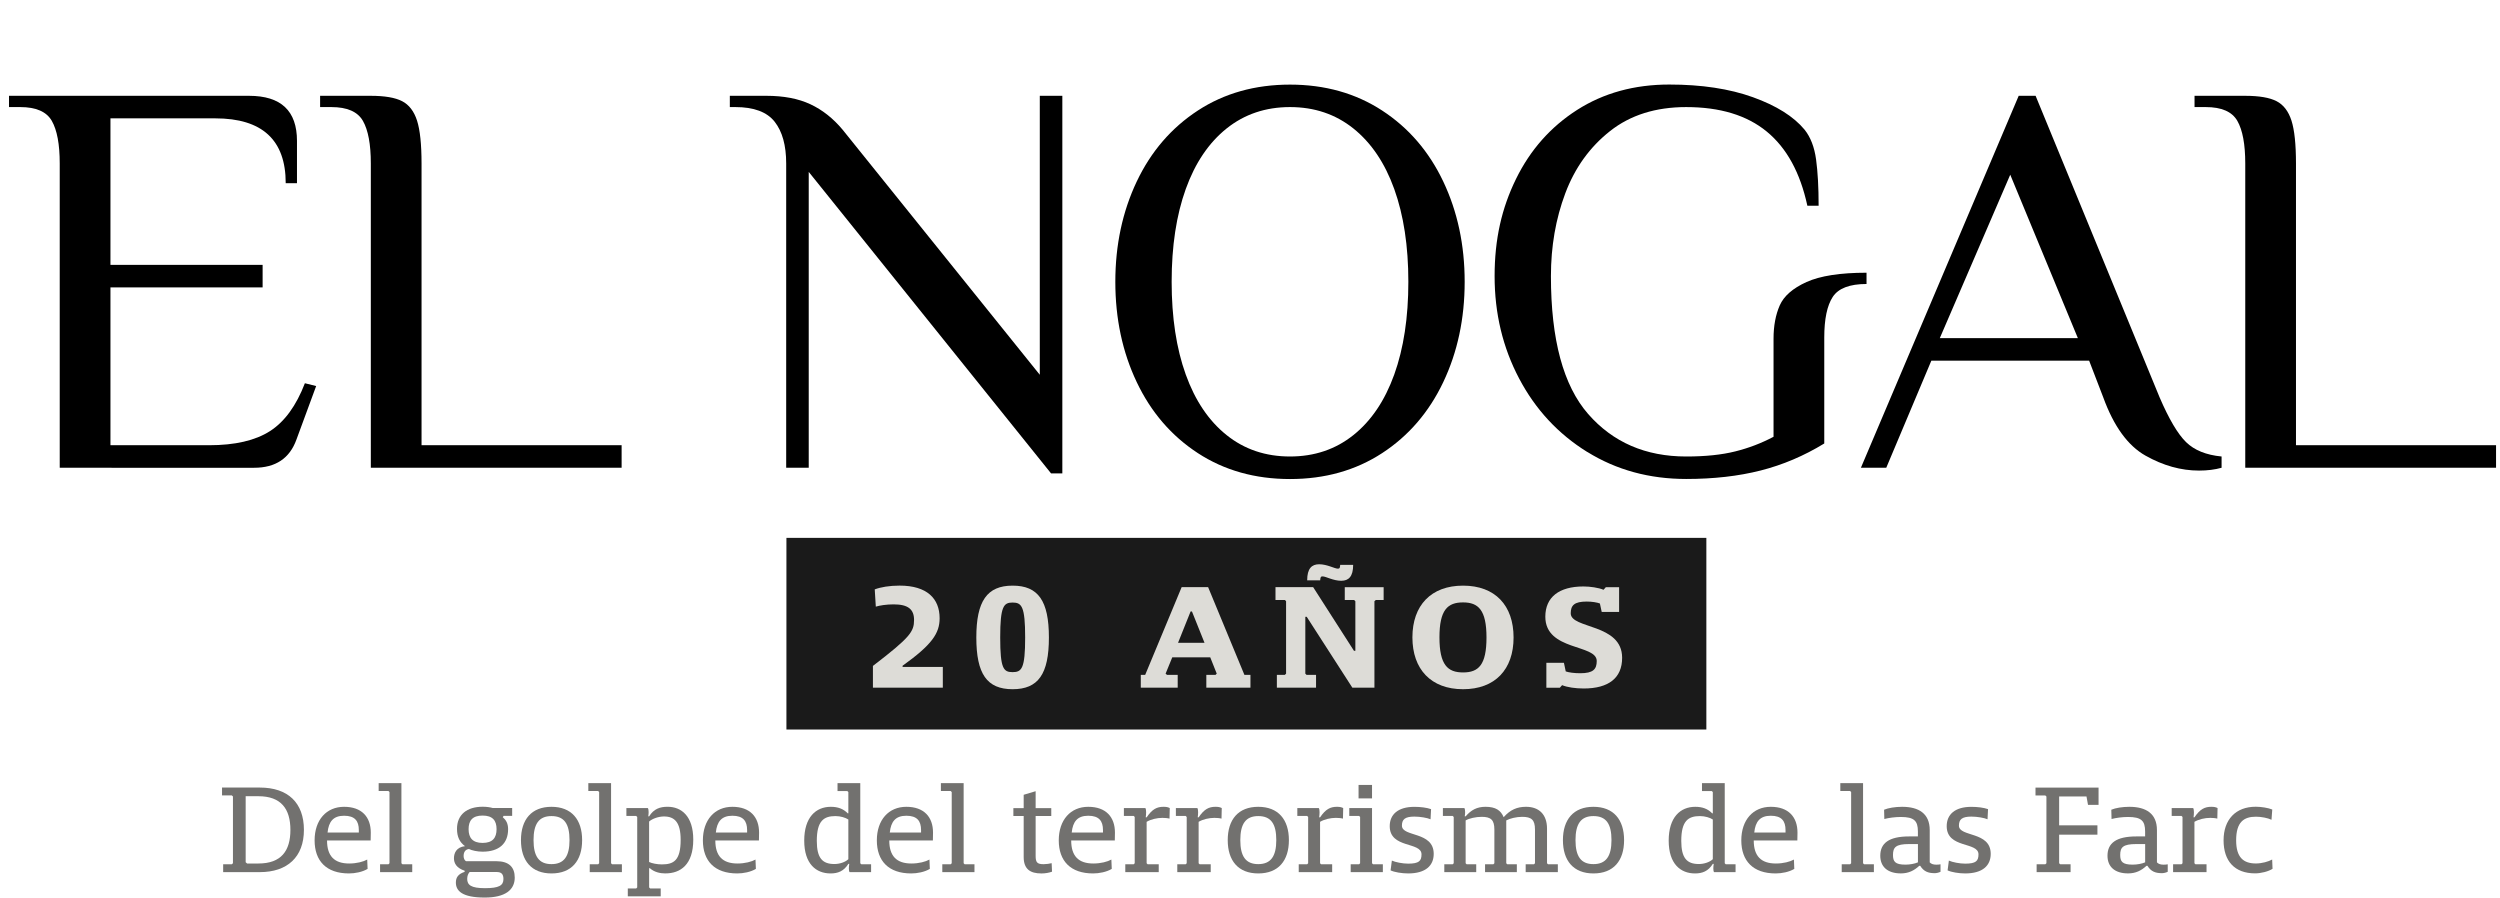 <?xml version="1.0" encoding="UTF-8"?><svg id="Capa_1" xmlns="http://www.w3.org/2000/svg" viewBox="0 0 727.5 261.2"><g id="EL_NOGAL" style="isolation:isolate;"><g style="isolation:isolate;"><path d="m17.38,47.56c0-5.58-.77-9.7-2.3-12.38-1.53-2.68-4.59-4.02-9.18-4.02h-3.28v-3.28h69.86c9.29,0,13.94,4.37,13.94,13.12v12.3h-3.28c0-12.57-6.83-18.86-20.5-18.86h-30.5v42.64h44.28v6.56h-44.28v45.92h28.7c7.54,0,13.45-1.37,17.71-4.1,4.26-2.73,7.65-7.38,10.17-13.94l3.28.82-5.74,15.58c-1.97,5.47-6.07,8.2-12.3,8.2H17.38V47.56Z"/><path d="m107.91,47.56c0-5.58-.77-9.7-2.3-12.38-1.53-2.68-4.59-4.02-9.18-4.02h-3.28v-3.28h14.76c4.04,0,7.08.52,9.1,1.56,2.02,1.04,3.47,2.93,4.35,5.66.87,2.73,1.31,6.89,1.31,12.46v82h58.22v6.56h-72.98V47.56Z"/></g><g style="isolation:isolate;"><path d="m235.34,50.02v86.1h-6.56V47.56c0-5.25-1.12-9.29-3.36-12.14-2.24-2.84-6.04-4.26-11.4-4.26h-1.64v-3.28h10.66c5.03,0,9.29.82,12.79,2.46,3.5,1.64,6.61,4.1,9.35,7.38l57.4,71.34V27.88h6.56v109.88h-3.28l-70.52-87.74Z"/><path d="m348.58,131.86c-7.71-5.03-13.64-11.92-17.79-20.66-4.16-8.75-6.23-18.48-6.23-29.19s2.08-20.44,6.23-29.19c4.15-8.75,10.09-15.63,17.79-20.66,7.71-5.03,16.65-7.54,26.81-7.54s19.11,2.52,26.81,7.54c7.71,5.03,13.64,11.92,17.79,20.66,4.15,8.75,6.23,18.48,6.23,29.19s-2.08,20.45-6.23,29.19c-4.16,8.75-10.09,15.64-17.79,20.66-7.71,5.03-16.65,7.54-26.81,7.54s-19.11-2.52-26.81-7.54Zm45.26-5.25c5.19-4.15,9.16-10.03,11.89-17.63,2.73-7.6,4.1-16.59,4.1-26.98s-1.37-19.38-4.1-26.98c-2.73-7.6-6.7-13.47-11.89-17.63-5.19-4.15-11.34-6.23-18.45-6.23s-13.26,2.08-18.45,6.23c-5.19,4.16-9.16,10.03-11.89,17.63-2.73,7.6-4.1,16.59-4.1,26.98s1.37,19.38,4.1,26.98c2.73,7.6,6.7,13.48,11.89,17.63,5.19,4.16,11.34,6.23,18.45,6.23s13.26-2.08,18.45-6.23Z"/></g><g style="isolation:isolate;"><path d="m461.9,131.53c-8.47-5.25-15.09-12.38-19.84-21.4-4.76-9.02-7.13-18.94-7.13-29.77s2.08-19.82,6.23-28.29c4.15-8.47,10.09-15.17,17.79-20.09s16.65-7.38,26.81-7.38c9.4,0,17.52,1.23,24.35,3.69,6.83,2.46,11.83,5.6,15.01,9.43,1.75,2.19,2.87,5.08,3.36,8.69.49,3.61.74,8.09.74,13.45h-3.28c-2.08-9.62-6.01-16.81-11.81-21.57-5.8-4.76-13.61-7.13-23.45-7.13-8.86,0-16.24,2.32-22.14,6.97-5.9,4.65-10.25,10.69-13.04,18.12-2.79,7.44-4.18,15.47-4.18,24.11,0,18.48,3.61,31.84,10.82,40.1,7.22,8.26,16.73,12.38,28.54,12.38,5.58,0,10.33-.49,14.27-1.48,3.94-.98,7.65-2.4,11.15-4.26v-28.54c0-3.72.6-6.94,1.8-9.68,1.2-2.73,3.8-5,7.79-6.81,3.99-1.8,9.81-2.71,17.47-2.71v3.28c-4.92,0-8.2,1.26-9.84,3.77-1.64,2.52-2.46,6.45-2.46,11.81v30.83c-5.9,3.61-12.08,6.23-18.53,7.87-6.45,1.64-13.67,2.46-21.65,2.46-10.72,0-20.31-2.62-28.78-7.87Z"/></g><g style="isolation:isolate;"><path d="m624.34,132.59c-5.14-2.9-9.24-8.55-12.3-16.97l-4.1-10.66h-45.92l-13.12,31.16h-7.38l45.92-108.24h4.92l36.08,87.74c2.73,6.34,5.3,10.69,7.71,13.04,2.4,2.35,5.85,3.75,10.33,4.18v3.28c-1.97.55-4.16.82-6.56.82-5.25,0-10.44-1.45-15.58-4.35Zm-59.86-34.19h40.18l-19.68-47.56-20.5,47.56Z"/></g><g style="isolation:isolate;"><path d="m653.37,47.56c0-5.58-.77-9.7-2.3-12.38-1.53-2.68-4.59-4.02-9.18-4.02h-3.28v-3.28h14.76c4.04,0,7.08.52,9.1,1.56,2.02,1.04,3.47,2.93,4.35,5.66.87,2.73,1.31,6.89,1.31,12.46v82h58.22v6.56h-72.98V47.56Z"/></g></g><rect id="Rectángulo_2528" x="228.85" y="156.52" width="267.7" height="55.77" style="fill:#1a1a1a;"/><g id="_20_AÑOS" style="isolation:isolate;"><g style="isolation:isolate;"><path d="m254.02,200.12v-6.34c10.87-8.32,11.97-9.99,11.97-13.38,0-3.08-1.72-4.53-5.94-4.53-2.07,0-4.05.31-5.19.66l-.31-5.02c1.72-.66,4.31-1.1,7.22-1.1,8.01,0,11.66,3.78,11.66,9.5,0,4.4-2.24,7.7-10.78,13.82v.35h11.71v6.03h-20.33Z" style="fill:#dddcd7;"/><path d="m294.67,200.56c-7.48,0-10.56-4.45-10.56-15.05s3.12-15.09,10.56-15.09,10.56,4.4,10.56,15.09-3.12,15.05-10.56,15.05Zm0-25.22c-2.6,0-3.61,1.06-3.61,10.17s.97,10.08,3.61,10.08,3.65-1.01,3.65-10.08-1.01-10.17-3.65-10.17Z" style="fill:#dddcd7;"/></g><g style="isolation:isolate;"><path d="m351.04,200.12v-3.74h2.68l.35-.35-1.89-4.75h-11.05l-1.94,4.75.4.35h3.12v3.74h-10.74v-3.74h1.28l10.61-25.52h7.7l10.56,25.52h1.76v3.74h-12.85Zm-4.18-22.18h-.4l-3.65,9.11h7.7l-3.65-9.11Z" style="fill:#dddcd7;"/></g><g style="isolation:isolate;"><path d="m402.65,174.6h-2.29l-.4.35v25.17h-6.42l-13.29-20.64h-.4v16.55l.35.35h2.77v3.74h-11.4v-3.74h2.33l.35-.35v-21.08l-.35-.35h-2.73v-3.74h10.96l11.88,18.53h.4v-14.43l-.35-.35h-2.73v-3.74h11.31v3.74Zm-12.32-5.59c-2.38,0-4.49-1.28-5.46-1.28-.53,0-.62.22-.7,1.14h-3.78c0-3.43,1.32-4.67,3.48-4.67,2.33,0,4.49,1.28,5.46,1.28.53,0,.62-.26.66-1.1h3.78c0,3.39-1.32,4.62-3.43,4.62Z" style="fill:#dddcd7;"/></g><g style="isolation:isolate;"><path d="m425.75,200.56c-9.33,0-14.74-5.81-14.74-15.09s5.41-15.05,14.74-15.05,14.7,5.76,14.7,15.09-5.41,15.05-14.7,15.05Zm0-25.26c-4.49,0-6.87,2.16-6.87,10.17s2.38,10.21,6.87,10.21,6.82-2.16,6.82-10.17-2.38-10.21-6.82-10.21Z" style="fill:#dddcd7;"/></g><g style="isolation:isolate;"><path d="m471.16,170.86v7.22h-5.06l-.53-2.46c-.75-.31-2.33-.57-3.83-.57-3.61,0-4.66,1.1-4.66,3.43,0,4.58,14.96,2.9,14.96,12.94,0,5.9-3.96,8.93-11.18,8.93-2.42,0-4.8-.35-6.29-.97l-.66.75h-3.92v-7.26h5.11l.53,2.51c.88.31,2.46.53,4.22.53,3.74,0,4.8-1.14,4.8-3.56,0-4.97-14.96-2.86-14.96-12.89,0-5.68,4-8.8,11.09-8.8,1.94,0,4.4.35,5.85.97l.66-.75h3.87Z" style="fill:#dddcd7;"/></g></g><g id="Del_golpe_del_terrorismo_de_las_Farc" style="isolation:isolate;"><g style="isolation:isolate;"><path d="m64.94,251.5h2.52l.33-.3v-19.43l-.33-.3h-2.85v-2.29h10.99c8.21,0,12.84,4.44,12.84,12.32s-4.81,12.29-12.84,12.29h-10.66v-2.29Zm10.25-.22c6.62,0,9.32-3.66,9.32-9.77s-2.7-9.81-9.32-9.81h-3.7v19.21l.41.37h3.29Z" style="fill:#72716f;"/></g><g style="isolation:isolate;"><path d="m106.98,252.84c-1.52.92-3.66,1.33-5.44,1.33-6.59,0-9.99-3.66-9.99-9.62s3.44-9.77,8.58-9.77,7.77,2.96,7.77,7.51c0,.52,0,1.44-.04,2.29h-12.69c0,4.51,2.11,6.7,6.44,6.7,2.18,0,4.14-.52,5.25-1.15l.11,2.7Zm-11.66-10.58h9.1v-.7c0-2.66-1.15-4.18-4.29-4.18s-4.48,1.7-4.81,4.88Z" style="fill:#72716f;"/><path d="m110.6,253.8v-2.29h2.44l.3-.3v-20.72l-.3-.3h-2.85v-2.29h6.62v23.31l.3.3h2.85v2.29h-9.36Z" style="fill:#72716f;"/></g><g style="isolation:isolate;"><path d="m146.53,237.44l-.22.37c.85.74,1.55,1.7,1.55,3.48,0,4.18-2.63,6.55-7.44,6.55-1.55,0-3.15-.37-3.96-.78-1.11.15-1.55.96-1.55,2.07,0,.59.26,1.26.7,1.48h8.81c3.66,0,5.37,1.7,5.37,4.77,0,3.55-2.74,5.81-8.73,5.81-6.59,0-8.4-1.96-8.4-4.37,0-1.48.67-2.48,2.55-3.11v-.33c-2.37-.78-3.11-2.18-3.11-3.63s.67-3.22,3.22-3.52c-1.52-1.11-2.33-2.66-2.33-5.03,0-4.14,2.89-6.44,7.47-6.44,1.15,0,2.15.15,2.92.37h5.66v2.29h-2.52Zm-10.58,18.28c0,1.81,1.11,2.74,5.18,2.74s5.37-.78,5.37-2.66c0-1.33-.52-2.04-1.92-2.04h-7.92c-.44.48-.7,1.15-.7,1.96Zm4.48-10.43c2.92,0,4.07-1.48,4.07-4s-1.15-3.96-4.07-3.96-4.07,1.44-4.07,3.96,1.18,4,4.07,4Z" style="fill:#72716f;"/></g><g style="isolation:isolate;"><path d="m160.48,254.17c-5.81,0-8.88-3.7-8.88-9.69s3.07-9.7,8.88-9.7,8.92,3.7,8.92,9.7-3.07,9.69-8.92,9.69Zm0-16.69c-3.66,0-5.22,2.29-5.22,6.99s1.55,6.99,5.22,6.99,5.25-2.29,5.25-6.99-1.52-6.99-5.25-6.99Z" style="fill:#72716f;"/></g><g style="isolation:isolate;"><path d="m171.61,253.8v-2.29h2.44l.3-.3v-20.72l-.3-.3h-2.85v-2.29h6.62v23.31l.3.3h2.85v2.29h-9.36Z" style="fill:#72716f;"/><path d="m193.63,254.17c-1.59,0-3.29-.41-4.51-1.52h-.22v5.59l.3.3h3.07v2.29h-9.58v-2.29h2.44l.3-.3v-20.5l-.3-.3h-2.85v-2.29h6.25c.15.22.22.67.22,1.18,0,.37-.04.89-.11,1.22h.26c1.37-2.18,3.15-2.78,5.37-2.78,4.03,0,7.47,2.74,7.47,9.55,0,7.33-3.74,9.84-8.1,9.84Zm-1.04-2.63c3.44,0,5.48-1.11,5.48-7.14,0-5.03-1.7-6.81-4.85-6.81-1.55,0-3.4.63-4.33,1.48v11.77c.81.41,2.4.7,3.7.7Z" style="fill:#72716f;"/><path d="m219.97,252.84c-1.52.92-3.66,1.33-5.44,1.33-6.59,0-9.99-3.66-9.99-9.62s3.44-9.77,8.58-9.77,7.77,2.96,7.77,7.51c0,.52,0,1.44-.04,2.29h-12.69c0,4.51,2.11,6.7,6.44,6.7,2.18,0,4.14-.52,5.25-1.15l.11,2.7Zm-11.66-10.58h9.1v-.7c0-2.66-1.15-4.18-4.29-4.18s-4.48,1.7-4.81,4.88Z" style="fill:#72716f;"/><path d="m253.49,253.8h-6.25c-.15-.18-.22-.55-.22-1.04,0-.3.04-1,.11-1.37h-.26c-1.33,2.15-3.07,2.78-5.18,2.78-4.18,0-7.66-2.74-7.66-9.55s3.4-9.84,7.73-9.84c2.04,0,3.63.56,4.92,1.89h.19v-6.18l-.3-.3h-2.85v-2.29h6.62v23.31l.3.3h2.85v2.29Zm-10.36-16.32c-3.4,0-5.44,1.37-5.44,7.22,0,5,1.63,6.73,5.11,6.73,1.55,0,3.18-.55,4.07-1.41v-11.54c-.81-.55-2.29-1-3.74-1Z" style="fill:#72716f;"/><path d="m270.59,252.84c-1.52.92-3.66,1.33-5.44,1.33-6.59,0-9.99-3.66-9.99-9.62s3.44-9.77,8.58-9.77,7.77,2.96,7.77,7.51c0,.52,0,1.44-.04,2.29h-12.69c0,4.51,2.11,6.7,6.44,6.7,2.18,0,4.14-.52,5.25-1.15l.11,2.7Zm-11.66-10.58h9.1v-.7c0-2.66-1.15-4.18-4.29-4.18s-4.48,1.7-4.81,4.88Z" style="fill:#72716f;"/><path d="m274.21,253.8v-2.29h2.44l.3-.3v-20.72l-.3-.3h-2.85v-2.29h6.62v23.31l.3.3h2.85v2.29h-9.36Z" style="fill:#72716f;"/></g><g style="isolation:isolate;"><path d="m303,254.17c-3.15,0-5.11-1.22-5.11-4.77v-11.95h-3v-2.29h3v-3.88l3.48-1.04v4.92h4.55v2.29h-4.55v11.62c0,1.85.41,2.41,2.33,2.41.74,0,1.85-.15,2.33-.3l.11,2.48c-.81.3-1.96.52-3.14.52Z" style="fill:#72716f;"/></g><g style="isolation:isolate;"><path d="m323.53,252.84c-1.52.92-3.66,1.33-5.44,1.33-6.59,0-9.99-3.66-9.99-9.62s3.44-9.77,8.58-9.77,7.77,2.96,7.77,7.51c0,.52,0,1.44-.04,2.29h-12.69c0,4.51,2.11,6.7,6.44,6.7,2.18,0,4.14-.52,5.25-1.15l.11,2.7Zm-11.66-10.58h9.1v-.7c0-2.66-1.15-4.18-4.29-4.18s-4.48,1.7-4.81,4.88Z" style="fill:#72716f;"/><path d="m340.33,238.22c-.52-.15-1.37-.22-2.07-.22-1.55,0-3.33.41-4.59,1.15v12.06l.3.3h3.22v2.29h-9.73v-2.29h2.44l.3-.3v-13.47l-.3-.3h-2.85v-2.29h6.25c.15.22.22.67.22,1.22,0,.33-.04,1.07-.11,1.48h.26c1.63-2.41,3-3.07,4.92-3.07.81,0,1.33.11,1.81.37l-.07,3.07Z" style="fill:#72716f;"/></g><g style="isolation:isolate;"><path d="m355.46,238.22c-.52-.15-1.37-.22-2.07-.22-1.55,0-3.33.41-4.59,1.15v12.06l.3.3h3.22v2.29h-9.73v-2.29h2.44l.3-.3v-13.47l-.3-.3h-2.85v-2.29h6.25c.15.22.22.67.22,1.22,0,.33-.04,1.07-.11,1.48h.26c1.63-2.41,3-3.07,4.92-3.07.81,0,1.33.11,1.81.37l-.07,3.07Z" style="fill:#72716f;"/></g><g style="isolation:isolate;"><path d="m366.15,254.17c-5.81,0-8.88-3.7-8.88-9.69s3.07-9.7,8.88-9.7,8.92,3.7,8.92,9.7-3.07,9.69-8.92,9.69Zm0-16.69c-3.66,0-5.22,2.29-5.22,6.99s1.55,6.99,5.22,6.99,5.25-2.29,5.25-6.99-1.52-6.99-5.25-6.99Z" style="fill:#72716f;"/><path d="m390.8,238.22c-.52-.15-1.37-.22-2.07-.22-1.55,0-3.33.41-4.59,1.15v12.06l.3.3h3.22v2.29h-9.73v-2.29h2.44l.3-.3v-13.47l-.3-.3h-2.85v-2.29h6.25c.15.22.22.67.22,1.22,0,.33-.04,1.07-.11,1.48h.26c1.63-2.41,3-3.07,4.92-3.07.81,0,1.33.11,1.81.37l-.07,3.07Z" style="fill:#72716f;"/><path d="m393.05,253.8v-2.29h2.44l.3-.3v-13.47l-.3-.3h-2.85v-2.29h6.62v16.06l.3.3h2.85v2.29h-9.36Zm2.29-21.46v-3.92h3.92v3.92h-3.92Z" style="fill:#72716f;"/><path d="m416.29,238.41c-.92-.41-3-.78-4.7-.78-2.74,0-3.63.81-3.63,2.63,0,3.37,9.25,1.59,9.25,8.21,0,3.37-2.29,5.7-7.44,5.7-1.85,0-4.03-.37-5.11-.89l.37-2.85c1.04.48,3.15.89,4.74.89,3.15,0,3.89-.78,3.89-2.7,0-3.74-9.25-1.63-9.25-8.21,0-3.37,2.37-5.62,7.18-5.62,1.74,0,3.59.22,4.85.67l-.15,2.96Z" style="fill:#72716f;"/><path d="m443.97,253.8v-2.29h2.41l.3-.3v-9.81c0-2.85-1.04-3.7-3.74-3.7-1.7,0-3.59.48-4.62,1.04v12.47l.3.3h2.78v2.29h-9.25v-2.29h2.41l.3-.3v-9.81c0-2.85-1.04-3.7-3.7-3.7-1.7,0-3.63.44-4.66,1.04v12.47l.3.3h2.78v2.29h-9.29v-2.29h2.44l.3-.3v-13.47l-.3-.3h-2.85v-2.29h6.25c.15.26.22.67.22,1.15,0,.3-.04.96-.11,1.26h.26c1.59-1.85,3.29-2.78,5.77-2.78,2.96,0,4.48,1.04,5.29,3.03,1.92-2.18,3.92-3.03,6.51-3.03,3.74,0,6.11,2.18,6.11,6.36v10.07l.3.3h2.85v2.29h-9.32Z" style="fill:#72716f;"/><path d="m463.69,254.17c-5.81,0-8.88-3.7-8.88-9.69s3.07-9.7,8.88-9.7,8.92,3.7,8.92,9.7-3.07,9.69-8.92,9.69Zm0-16.69c-3.66,0-5.22,2.29-5.22,6.99s1.55,6.99,5.22,6.99,5.25-2.29,5.25-6.99-1.52-6.99-5.25-6.99Z" style="fill:#72716f;"/><path d="m505.05,253.8h-6.25c-.15-.18-.22-.55-.22-1.04,0-.3.04-1,.11-1.37h-.26c-1.33,2.15-3.07,2.78-5.18,2.78-4.18,0-7.66-2.74-7.66-9.55s3.4-9.84,7.73-9.84c2.04,0,3.63.56,4.92,1.89h.19v-6.18l-.3-.3h-2.85v-2.29h6.62v23.31l.3.3h2.85v2.29Zm-10.36-16.32c-3.4,0-5.44,1.37-5.44,7.22,0,5,1.63,6.73,5.11,6.73,1.55,0,3.18-.55,4.07-1.41v-11.54c-.81-.55-2.29-1-3.74-1Z" style="fill:#72716f;"/><path d="m522.15,252.84c-1.52.92-3.66,1.33-5.44,1.33-6.59,0-9.99-3.66-9.99-9.62s3.44-9.77,8.58-9.77,7.77,2.96,7.77,7.51c0,.52,0,1.44-.04,2.29h-12.69c0,4.51,2.11,6.7,6.44,6.7,2.18,0,4.14-.52,5.25-1.15l.11,2.7Zm-11.66-10.58h9.1v-.7c0-2.66-1.15-4.18-4.29-4.18s-4.48,1.7-4.81,4.88Z" style="fill:#72716f;"/><path d="m535.94,253.8v-2.29h2.44l.3-.3v-20.72l-.3-.3h-2.85v-2.29h6.62v23.31l.3.3h2.85v2.29h-9.36Z" style="fill:#72716f;"/><path d="m562.92,254.09c-1.85,0-3.14-.52-4.14-2.15h-.26c-1.52,1.41-3.14,2.22-5.37,2.22-3.88,0-5.99-1.96-5.99-5.14,0-3.63,2.48-5.62,8.4-5.62h2.55v-1.44c0-3.11-1.11-4.22-4.96-4.22-1.74,0-3.55.26-4.81.59l-.07-2.7c1.22-.52,3.22-.85,5.25-.85,4.88,0,8.03,2,8.03,6.77v9.4c.41.44,1,.67,1.92.67.37,0,.96-.04,1.22-.11v2.18c-.52.26-1.22.41-1.78.41Zm-4.81-8.47h-2.55c-3.92,0-4.7.96-4.7,3.18,0,1.89.59,2.81,3.63,2.81,1.26,0,2.7-.26,3.63-.67v-5.33Z" style="fill:#72716f;"/><path d="m578.38,238.41c-.93-.41-3-.78-4.7-.78-2.74,0-3.63.81-3.63,2.63,0,3.37,9.25,1.59,9.25,8.21,0,3.37-2.29,5.7-7.44,5.7-1.85,0-4.03-.37-5.11-.89l.37-2.85c1.04.48,3.15.89,4.74.89,3.15,0,3.88-.78,3.88-2.7,0-3.74-9.25-1.63-9.25-8.21,0-3.37,2.37-5.62,7.18-5.62,1.74,0,3.59.22,4.85.67l-.15,2.96Z" style="fill:#72716f;"/></g><g style="isolation:isolate;"><path d="m610.68,234.22h-3.07l-.44-2.44h-7.96v8.4h11.14v2.7h-11.14v8.33l.33.3h3v2.29h-9.88v-2.29h2.52l.33-.3v-19.43l-.33-.3h-2.85v-2.29h18.35v5.03Z" style="fill:#72716f;"/></g><g style="isolation:isolate;"><path d="m629.04,254.09c-1.85,0-3.14-.52-4.14-2.15h-.26c-1.52,1.41-3.15,2.22-5.37,2.22-3.89,0-5.99-1.96-5.99-5.14,0-3.63,2.48-5.62,8.4-5.62h2.55v-1.44c0-3.11-1.11-4.22-4.96-4.22-1.74,0-3.55.26-4.81.59l-.07-2.7c1.22-.52,3.22-.85,5.25-.85,4.88,0,8.03,2,8.03,6.77v9.4c.41.44,1,.67,1.92.67.37,0,.96-.04,1.22-.11v2.18c-.52.26-1.22.41-1.78.41Zm-4.81-8.47h-2.55c-3.92,0-4.7.96-4.7,3.18,0,1.89.59,2.81,3.63,2.81,1.26,0,2.7-.26,3.63-.67v-5.33Z" style="fill:#72716f;"/></g><g style="isolation:isolate;"><path d="m645.24,238.22c-.52-.15-1.37-.22-2.07-.22-1.55,0-3.33.41-4.59,1.15v12.06l.3.3h3.22v2.29h-9.73v-2.29h2.44l.3-.3v-13.47l-.3-.3h-2.85v-2.29h6.25c.15.22.22.67.22,1.22,0,.33-.04,1.07-.11,1.48h.26c1.63-2.41,3-3.07,4.92-3.07.81,0,1.33.11,1.81.37l-.07,3.07Z" style="fill:#72716f;"/></g><g style="isolation:isolate;"><path d="m661,238.55c-1.04-.52-3.03-.89-4.51-.89-3.55,0-5.77,1.55-5.77,6.88,0,4.96,2.11,6.73,5.74,6.73,1.74,0,3.7-.55,4.74-1.15l.11,2.7c-1.18.78-3.37,1.33-5.07,1.33-5.99,0-9.18-3.59-9.18-9.62s3.52-9.77,9.36-9.77c1.59,0,3.66.33,4.81.81l-.22,2.96Z" style="fill:#72716f;"/></g></g></svg>